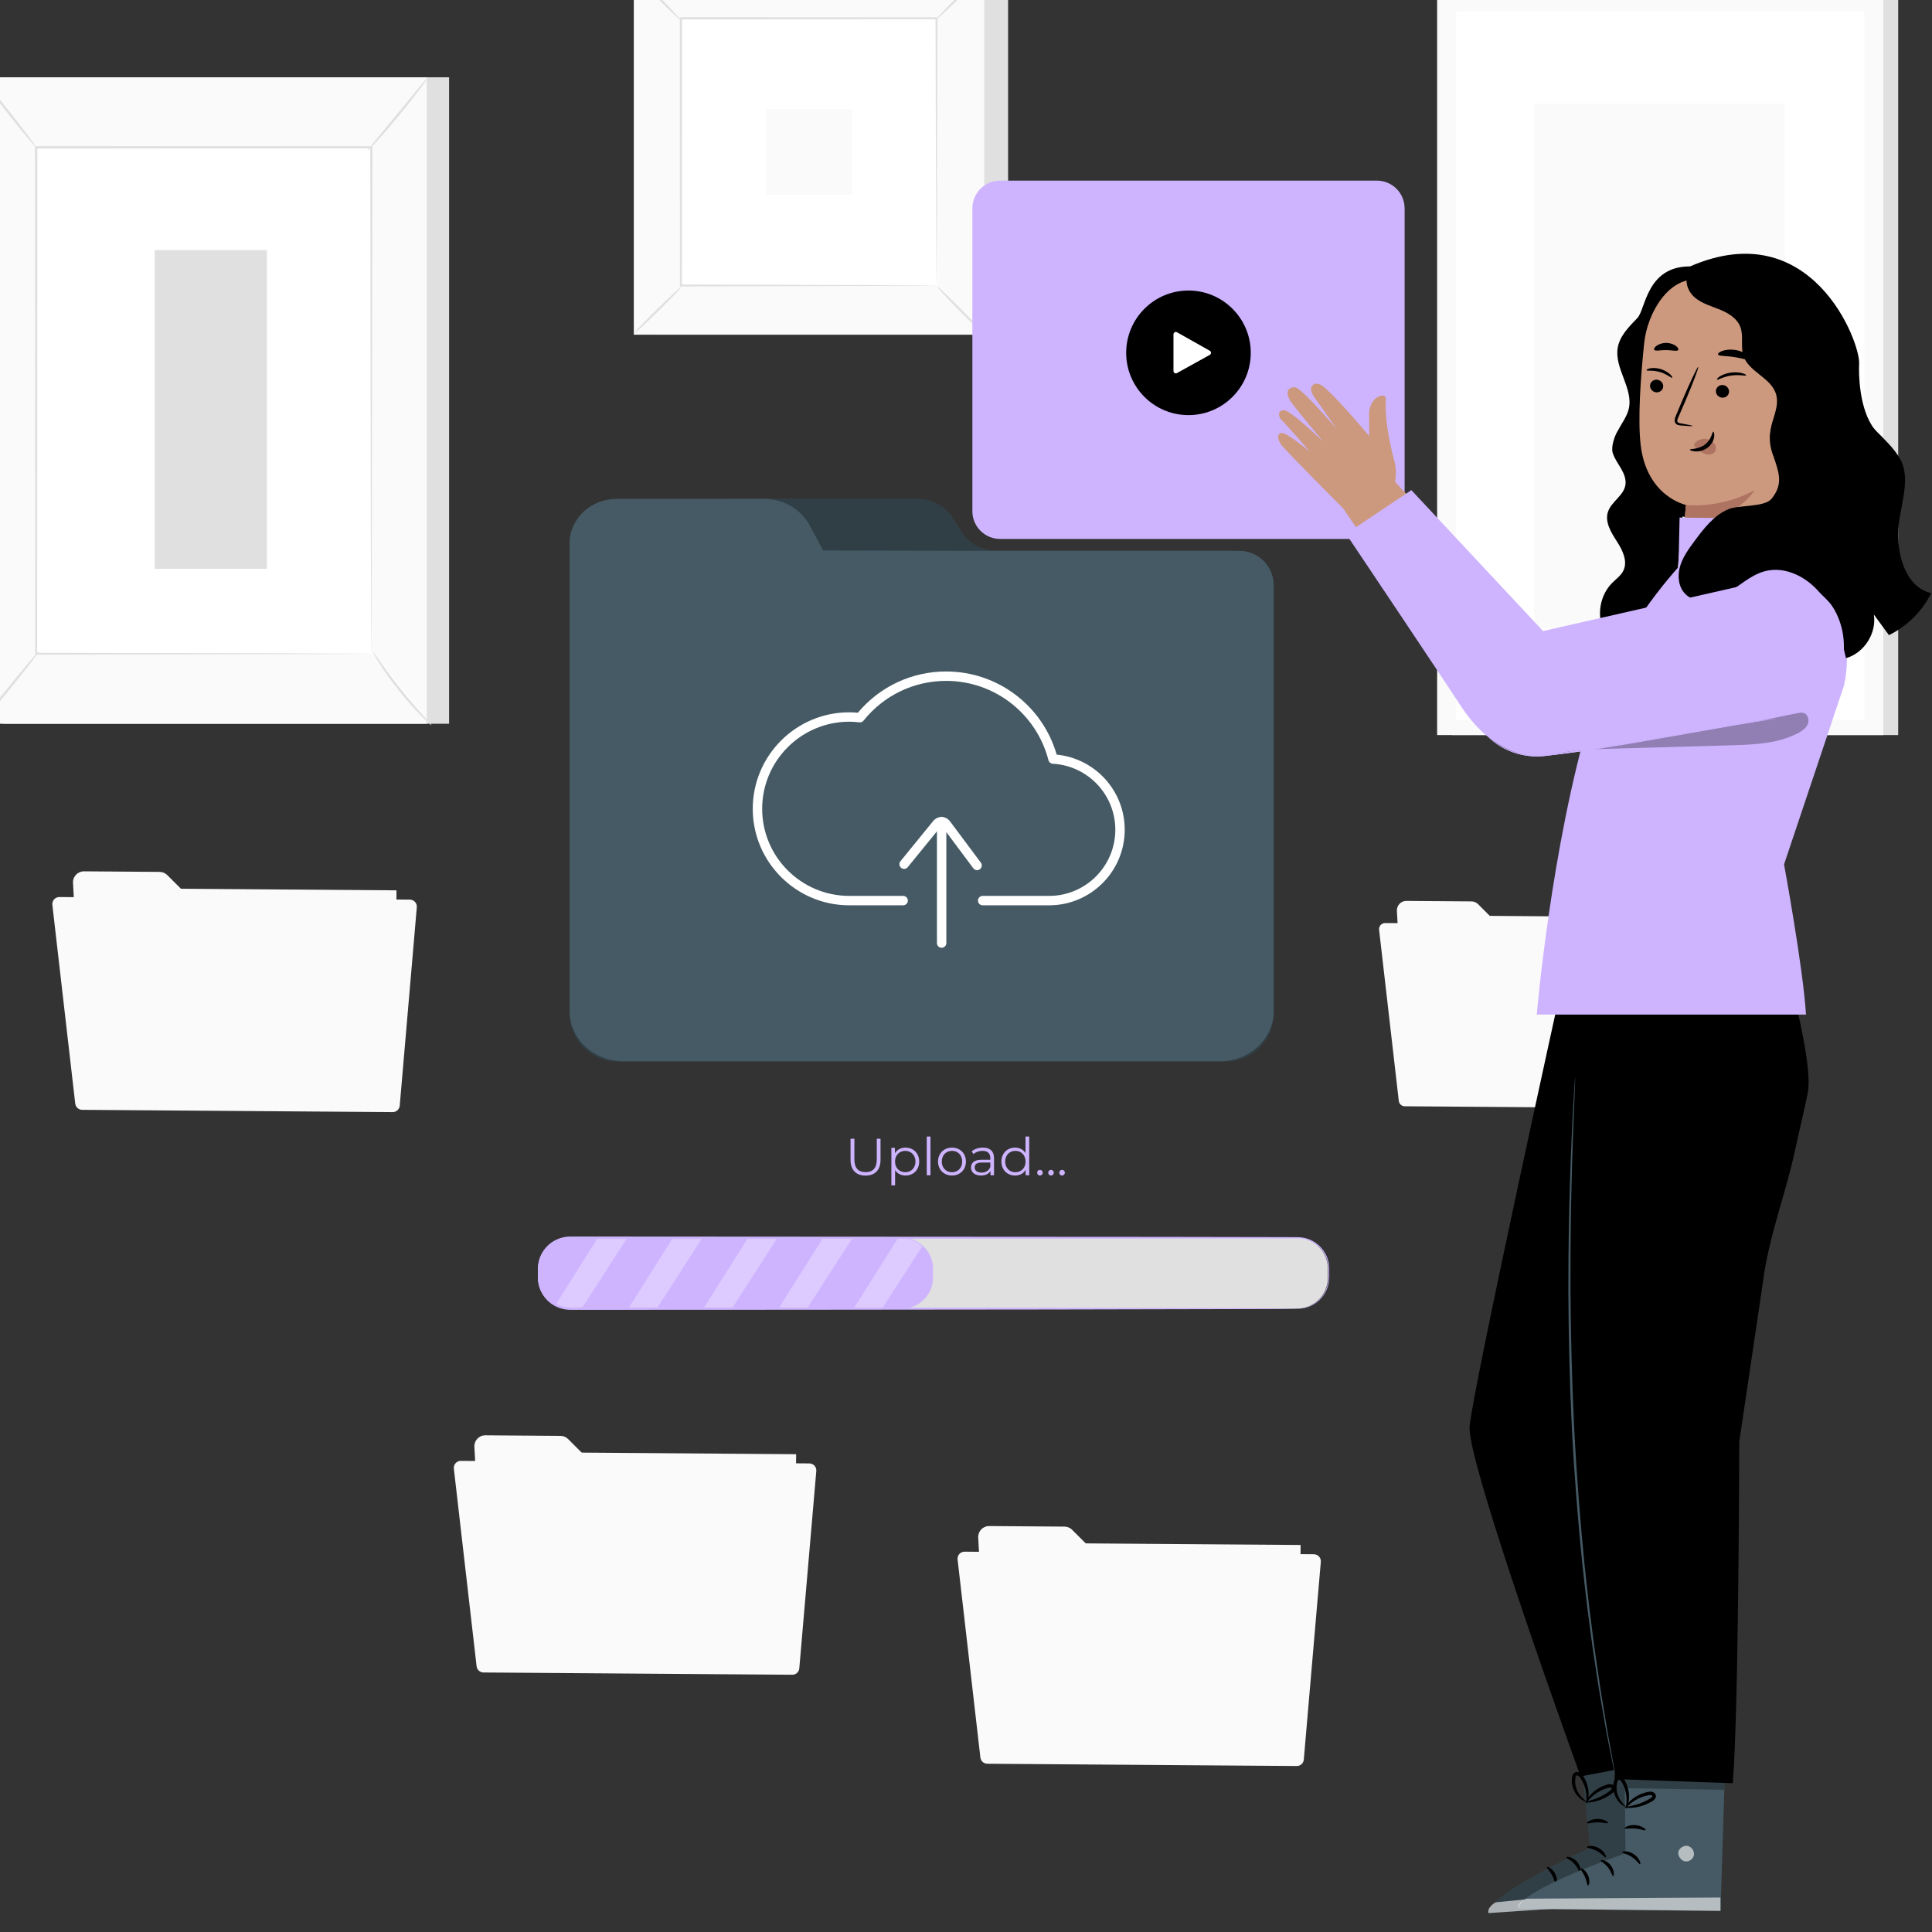 <svg width="500" height="500" viewBox="0 0 500 500" fill="none" xmlns="http://www.w3.org/2000/svg">
<rect x="0" y="0" width="500" height="500" fill="#333333" stroke="none"/>
<g clip-path="url(#clip0_203_1170)">
<path d="M18.895 228.486L21.175 270.423C21.256 271.917 22.486 273.09 23.982 273.1L99.446 273.654C101.01 273.666 102.287 272.407 102.298 270.843L102.537 238.199C102.548 236.627 101.28 235.348 99.708 235.347L53.296 235.306C52.546 235.305 51.828 235.008 51.297 234.478L43.29 226.474C42.764 225.948 42.053 225.65 41.309 225.645L21.743 225.5C20.111 225.489 18.807 226.855 18.895 228.486Z" fill="#FAFAFA"/>
<path d="M102.612 230.418L20.156 229.816L19.797 279.088L102.253 279.69L102.612 230.418Z" fill="#FAFAFA"/>
<path d="M13.551 234.183L19.471 285.61C19.576 286.524 20.346 287.215 21.265 287.223L101.621 287.811C102.572 287.818 103.368 287.093 103.449 286.146L107.87 234.796C107.961 233.738 107.131 232.827 106.07 232.819L15.373 232.154C14.28 232.146 13.426 233.096 13.551 234.183Z" fill="#FAFAFA"/>
<path d="M361.519 235.728L363.482 271.839C363.552 273.125 364.61 274.135 365.899 274.145L430.878 274.621C432.225 274.63 433.324 273.547 433.333 272.2L433.539 244.091C433.548 242.739 432.455 241.637 431.103 241.636L391.139 241.601C390.493 241.6 389.875 241.344 389.418 240.887L382.523 233.995C382.07 233.542 381.458 233.286 380.817 233.281L363.971 233.158C362.566 233.147 361.443 234.325 361.519 235.728Z" fill="#FAFAFA"/>
<path d="M433.617 237.384L362.617 236.865L362.307 279.291L433.308 279.81L433.617 237.384Z" fill="#FAFAFA"/>
<path d="M356.909 240.631L362.006 284.913C362.096 285.7 362.759 286.296 363.552 286.302L432.744 286.809C433.562 286.815 434.248 286.19 434.318 285.375L438.126 241.159C438.204 240.248 437.489 239.463 436.575 239.457L358.479 238.885C357.537 238.878 356.801 239.696 356.909 240.631Z" fill="#FAFAFA"/>
<path d="M491.248 -0.906H375.773V190.238H491.248V-0.906Z" fill="#E0E0E0"/>
<path d="M487.404 -0.906H371.93V190.238H487.404V-0.906Z" fill="#FAFAFA"/>
<path d="M482.492 2.971H376.852V186.362H482.492V2.971Z" fill="white"/>
<path d="M461.913 26.799H396.953V162.529H461.913V26.799Z" fill="#FAFAFA"/>
<path d="M116.221 20.006H0.797V187.308H116.221V20.006Z" fill="#E0E0E0"/>
<path d="M110.44 20.006H-4.984V187.308H110.44V20.006Z" fill="#FAFAFA"/>
<path d="M96.103 38.127H9.359V169.189H96.103V38.127Z" fill="white"/>
<path d="M96.103 169.188C96.103 169.188 96.093 168.966 96.087 168.547C96.083 168.115 96.077 167.496 96.07 166.688C96.061 165.041 96.05 162.63 96.035 159.499C96.016 153.218 95.99 144.064 95.957 132.502C95.922 109.39 95.874 76.664 95.816 38.126L96.103 38.413C69.602 38.422 40.236 38.43 9.371 38.439H9.36L9.674 38.125C9.65 87.567 9.628 133.153 9.61 169.187L9.36 168.937C35.777 168.993 57.43 169.037 72.497 169.069C80.034 169.097 85.921 169.118 89.94 169.133C91.938 169.145 93.469 169.155 94.519 169.161C95.556 169.17 96.103 169.188 96.103 169.188C96.103 169.188 95.593 169.206 94.573 169.215C93.534 169.221 92.019 169.231 90.041 169.243C86.034 169.257 80.167 169.279 72.654 169.307C57.55 169.338 35.843 169.383 9.361 169.438H9.111V169.187C9.093 133.153 9.071 87.567 9.047 38.125V37.81H9.361H9.372C40.237 37.82 69.603 37.829 96.105 37.836H96.393V38.123C96.335 76.74 96.286 109.532 96.252 132.689C96.219 144.224 96.193 153.355 96.175 159.621C96.16 162.727 96.148 165.118 96.14 166.752C96.132 167.547 96.126 168.153 96.123 168.578C96.114 168.989 96.103 169.188 96.103 169.188Z" fill="#E0E0E0"/>
<path d="M110.769 20.004C110.836 20.056 110.053 21.2 108.712 22.993C107.371 24.787 105.468 27.225 103.296 29.863C101.123 32.501 99.094 34.836 97.591 36.495C96.088 38.155 95.116 39.143 95.05 39.087C94.984 39.029 95.838 37.938 97.254 36.205C98.801 34.328 100.705 32.018 102.811 29.463C104.915 26.908 106.816 24.597 108.363 22.718C109.792 20.998 110.7 19.951 110.769 20.004Z" fill="#E0E0E0"/>
<path d="M96.547 168.768C100.855 175.618 105.941 181.98 111.677 187.689Z" fill="white"/>
<path d="M111.674 187.687C111.617 187.745 110.587 186.851 109.036 185.287C107.485 183.724 105.43 181.475 103.329 178.85C101.23 176.222 99.487 173.723 98.305 171.866C97.121 170.009 96.476 168.808 96.544 168.765C96.622 168.716 97.399 169.832 98.672 171.617C99.944 173.403 101.733 175.845 103.82 178.458C105.908 181.067 107.897 183.348 109.36 184.982C110.821 186.618 111.739 187.62 111.674 187.687Z" fill="#E0E0E0"/>
<path d="M-5 187.177C0.04 180.959 5.079 174.741 10.119 168.523Z" fill="white"/>
<path d="M10.123 168.524C10.257 168.632 6.982 172.897 2.808 178.047C-1.368 183.2 -4.862 187.286 -4.996 187.177C-5.13 187.068 -1.856 182.805 2.32 177.652C6.494 172.502 9.988 168.414 10.123 168.524Z" fill="#E0E0E0"/>
<path d="M-4.98 20.004C-4.844 19.897 -1.558 23.824 2.359 28.776C6.277 33.73 9.341 37.831 9.204 37.939C9.068 38.046 5.783 34.12 1.866 29.165C-2.051 24.215 -5.116 20.112 -4.98 20.004Z" fill="#E0E0E0"/>
<path d="M69.076 64.736H40.031V147.203H69.076V64.736Z" fill="#E0E0E0"/>
<path d="M260.894 -7.973H170.172V86.598H260.894V-7.973Z" fill="#E0E0E0"/>
<path d="M254.753 -7.973H164.031V86.598H254.753V-7.973Z" fill="#FAFAFA"/>
<path d="M254.779 86.627H164V-8H254.779V86.627ZM164.057 86.57H254.722V-7.944H164.057V86.57Z" fill="#E0E0E0"/>
<path d="M242.557 4.74H176.227V73.884H242.557V4.74Z" fill="white"/>
<path d="M176.224 74.344C176.276 74.406 175.647 75.129 174.587 76.248C173.528 77.365 172.04 78.878 170.371 80.522C168.702 82.166 167.168 83.631 166.038 84.669C164.907 85.708 164.178 86.324 164.121 86.266C164.064 86.208 164.69 85.488 165.749 84.371C166.808 83.254 168.301 81.737 169.975 80.088C171.649 78.44 173.185 76.972 174.316 75.934C175.446 74.894 176.172 74.282 176.224 74.344Z" fill="#E0E0E0"/>
<path d="M242.559 74.175C242.621 74.123 243.344 74.752 244.462 75.811C245.58 76.871 247.093 78.36 248.737 80.028C250.381 81.697 251.846 83.231 252.884 84.361C253.924 85.493 254.539 86.221 254.481 86.278C254.423 86.335 253.703 85.709 252.586 84.65C251.469 83.591 249.952 82.098 248.303 80.424C246.656 78.751 245.187 77.214 244.148 76.083C243.108 74.951 242.497 74.227 242.559 74.175Z" fill="#E0E0E0"/>
<path d="M242.378 4.925C242.326 4.864 242.955 4.14 244.015 3.022C245.074 1.903 246.562 0.391 248.231 -1.253C249.9 -2.898 251.434 -4.362 252.565 -5.401C253.696 -6.441 254.425 -7.056 254.481 -6.998C254.538 -6.94 253.912 -6.222 252.853 -5.103C251.794 -3.986 250.301 -2.469 248.627 -0.82C246.954 0.828 245.417 2.296 244.285 3.334C243.156 4.376 242.43 4.987 242.378 4.925Z" fill="#E0E0E0"/>
<path d="M176.043 5.095C175.981 5.147 175.258 4.518 174.14 3.459C173.021 2.399 171.509 0.91 169.865 -0.758C168.221 -2.427 166.756 -3.961 165.718 -5.091C164.678 -6.223 164.063 -6.951 164.121 -7.008C164.179 -7.066 164.898 -6.439 166.016 -5.38C167.134 -4.321 168.65 -2.828 170.299 -1.154C171.947 0.52 173.415 2.056 174.454 3.188C175.494 4.319 176.105 5.043 176.043 5.095Z" fill="#E0E0E0"/>
<path d="M242.373 73.883C242.368 73.879 242.363 73.765 242.358 73.548C242.355 73.312 242.35 72.994 242.344 72.582C242.337 71.715 242.327 70.469 242.314 68.85C242.298 65.575 242.275 60.809 242.247 54.758C242.216 42.647 242.171 25.395 242.117 4.74L242.373 4.996C223.063 5.006 200.386 5.02 176.23 5.033H176.224L176.518 4.74C176.502 30.118 176.489 53.861 176.477 73.883L176.224 73.632C196.047 73.685 212.55 73.73 224.121 73.76C229.901 73.788 234.45 73.811 237.574 73.825C239.118 73.839 240.306 73.848 241.134 73.854C241.525 73.86 241.828 73.865 242.053 73.869C242.261 73.875 242.368 73.879 242.373 73.883C242.378 73.888 242.279 73.893 242.081 73.898C241.862 73.901 241.567 73.906 241.188 73.912C240.372 73.92 239.2 73.929 237.677 73.941C234.566 73.957 230.038 73.979 224.28 74.008C212.671 74.039 196.112 74.084 176.223 74.137L175.972 74.138V73.885C175.96 53.862 175.945 30.119 175.93 4.741V4.447H176.223H176.229C200.385 4.461 223.063 4.474 242.372 4.485H242.628V4.741C242.573 25.465 242.529 42.774 242.497 54.923C242.468 60.95 242.445 65.696 242.43 68.958C242.416 70.556 242.407 71.785 242.399 72.642C242.393 73.041 242.389 73.35 242.385 73.579C242.383 73.785 242.378 73.889 242.373 73.883Z" fill="#E0E0E0"/>
<path d="M220.462 28.246H198.328V50.38H220.462V28.246Z" fill="#FAFAFA"/>
<path d="M122.77 374.426L125.037 416.131C125.118 417.617 126.34 418.783 127.828 418.794L202.874 419.344C204.43 419.356 205.699 418.103 205.71 416.549L205.948 384.086C205.959 382.524 204.697 381.251 203.135 381.249L156.979 381.208C156.234 381.206 155.519 380.911 154.991 380.384L147.027 372.423C146.504 371.9 145.796 371.604 145.057 371.6L125.6 371.457C123.979 371.445 122.682 372.805 122.77 374.426Z" fill="#FAFAFA"/>
<path d="M206.039 376.347L124.039 375.748L123.681 424.747L205.681 425.346L206.039 376.347Z" fill="#FAFAFA"/>
<path d="M117.457 380.091L123.344 431.232C123.449 432.142 124.215 432.829 125.129 432.836L205.041 433.422C205.985 433.429 206.776 432.708 206.858 431.766L211.256 380.699C211.347 379.647 210.522 378.741 209.465 378.733L119.269 378.072C118.182 378.065 117.333 379.011 117.457 380.091Z" fill="#FAFAFA"/>
<path d="M253.161 397.918L255.432 439.715C255.513 441.204 256.738 442.372 258.23 442.384L333.44 442.935C334.998 442.946 336.271 441.692 336.282 440.134L336.52 407.6C336.532 406.035 335.266 404.758 333.701 404.757L287.445 404.716C286.697 404.714 285.981 404.417 285.452 403.89L277.471 395.912C276.947 395.388 276.238 395.092 275.496 395.086L255.997 394.943C254.372 394.931 253.071 396.294 253.161 397.918Z" fill="#FAFAFA"/>
<path d="M336.592 399.84L254.414 399.24L254.056 448.347L336.234 448.947L336.592 399.84Z" fill="#FAFAFA"/>
<path d="M247.825 403.595L253.723 454.849C253.829 455.76 254.595 456.449 255.513 456.456L335.6 457.043C336.547 457.051 337.339 456.328 337.421 455.384L341.828 404.206C341.919 403.152 341.092 402.243 340.034 402.236L249.641 401.574C248.55 401.565 247.7 402.512 247.825 403.595Z" fill="#FAFAFA"/>
<path d="M485.159 111.14C481.098 105.998 481.007 96.616 481.143 94.15C481.457 88.456 468.78 55.249 437.351 68.965L437.347 68.943C426.085 68.943 425.9 80.059 423.758 82.295C421.617 84.531 419.241 86.857 418.681 89.902C417.688 95.298 422.808 100.539 421.508 105.869C421.02 107.869 419.683 109.562 418.739 111.388L418.734 111.385C417.728 113.025 416.928 115.681 417.359 117.157C417.792 118.633 418.732 119.895 419.506 121.223C420.28 122.552 420.915 124.08 420.642 125.592C420.148 128.33 416.977 129.845 416.129 132.495C415.297 135.091 416.931 137.765 418.41 140.057C419.89 142.348 421.323 145.221 420.129 147.673C419.494 148.977 418.238 149.842 417.215 150.871C414.115 153.992 413.19 159.072 414.992 163.084C421.02 161.897 427.048 160.711 433.078 159.524C433.868 150.907 434.657 142.29 435.447 133.673C440.733 134.986 446.522 131.606 449.025 130.97L452.106 129.305C458.844 130.49 466.116 130.067 472.027 126.623C477.938 123.181 486.693 127.581 485.547 120.837C484.991 117.565 487.217 113.745 485.159 111.14Z" fill="black"/>
<path d="M464.536 79.718L439.943 72.436C432.02 71.274 426.333 80.858 425.508 88.823C424.592 97.674 423.821 108.514 424.606 115.178C426.184 128.574 436.318 130.68 436.318 130.68C436.319 130.663 434.544 149.655 434.377 154.404L464.707 138.88L468.535 84.636C468.68 82.207 466.943 80.072 464.536 79.718Z" fill="#CC997E"/>
<path d="M427.036 99.74C426.968 100.639 427.673 101.44 428.613 101.528C429.55 101.616 430.367 100.961 430.436 100.06C430.503 99.16 429.798 98.358 428.861 98.27C427.921 98.181 427.103 98.838 427.036 99.74Z" fill="black"/>
<path d="M426.125 95.83C426.29 96.053 427.749 95.737 429.558 96.274C431.371 96.794 432.52 97.871 432.759 97.766C432.875 97.722 432.738 97.368 432.242 96.888C431.754 96.412 430.862 95.825 429.732 95.494C428.603 95.165 427.574 95.19 426.946 95.342C426.306 95.492 426.04 95.728 426.125 95.83Z" fill="black"/>
<path d="M444.075 101.124C444.006 102.025 444.713 102.825 445.651 102.913C446.588 103.001 447.405 102.345 447.472 101.444C447.541 100.545 446.835 99.743 445.897 99.654C444.96 99.566 444.144 100.224 444.075 101.124Z" fill="black"/>
<path d="M444.378 98.252C444.645 98.377 445.967 97.486 448.022 97.198C450.071 96.891 451.705 97.352 451.899 97.16C451.994 97.073 451.703 96.82 450.987 96.607C450.284 96.394 449.127 96.254 447.848 96.44C446.569 96.626 445.547 97.082 444.984 97.478C444.41 97.877 444.249 98.196 444.378 98.252Z" fill="black"/>
<path d="M438.036 110.241C438.049 110.138 436.915 109.894 435.073 109.583C434.606 109.515 434.166 109.404 434.1 109.082C434.003 108.738 434.22 108.24 434.47 107.704C434.956 106.587 435.466 105.415 436.001 104.188C438.133 99.18 439.696 95.055 439.493 94.97C439.291 94.887 437.398 98.877 435.267 103.885C434.752 105.12 434.261 106.298 433.792 107.425C433.593 107.951 433.263 108.543 433.474 109.256C433.587 109.611 433.92 109.879 434.218 109.973C434.516 110.077 434.779 110.093 435.011 110.116C436.869 110.29 438.025 110.345 438.036 110.241Z" fill="black"/>
<path d="M436.317 130.678C436.317 130.678 445.066 131.8 454.154 126.824C454.003 126.851 448.697 136.09 435.992 134.21L436.317 130.678Z" fill="#AE7461"/>
<path d="M438.636 114.699C439.331 113.853 440.509 113.419 441.653 113.589C442.446 113.708 443.237 114.124 443.695 114.792C444.153 115.46 444.218 116.387 443.752 116.988C443.228 117.666 442.185 117.785 441.319 117.5C440.452 117.215 439.721 116.608 439.028 116.004C438.836 115.837 438.64 115.663 438.526 115.44C438.411 115.216 438.395 114.93 438.556 114.756" fill="#AE7461"/>
<path d="M443.396 111.729C443.098 111.7 443.013 113.694 441.25 115.039C439.489 116.391 437.373 116.081 437.345 116.36C437.313 116.484 437.803 116.765 438.699 116.826C439.578 116.892 440.874 116.66 441.954 115.837C443.03 115.01 443.524 113.87 443.626 113.055C443.736 112.226 443.533 111.723 443.396 111.729Z" fill="black"/>
<path d="M444.617 91.712C444.779 92.218 446.622 92.056 448.766 92.403C450.918 92.706 452.631 93.408 452.935 92.97C453.071 92.761 452.787 92.279 452.104 91.767C451.428 91.257 450.334 90.753 449.046 90.556C447.757 90.363 446.565 90.52 445.767 90.808C444.962 91.096 444.548 91.472 444.617 91.712Z" fill="black"/>
<path d="M428.103 90.525C428.41 90.955 429.693 90.573 431.216 90.614C432.74 90.602 434.016 91.008 434.33 90.584C434.468 90.377 434.282 89.951 433.735 89.533C433.197 89.118 432.281 88.758 431.234 88.748C430.187 88.74 429.265 89.08 428.719 89.487C428.163 89.893 427.969 90.316 428.103 90.525Z" fill="black"/>
<path d="M437.052 70.695C446.938 72.264 456.636 75.014 465.874 78.872C468.015 79.766 470.26 80.829 471.472 82.808C472.753 84.904 472.588 87.542 472.38 89.989C471.367 101.92 470.353 113.853 469.34 125.785L468.057 125.719C464.368 126.318 464.113 124.442 461.474 121.795C458.835 119.147 457.571 115.199 458.181 111.511C458.72 108.258 460.609 104.998 459.593 101.86C458.25 97.711 452.564 96.234 451.197 92.093C450.402 89.687 451.302 86.94 450.389 84.576C449.53 82.354 447.276 81.006 445.068 80.111C442.859 79.216 440.48 78.565 438.656 77.033C436.83 75.501 435.762 72.698 437.052 70.695Z" fill="black"/>
<path d="M356.323 139.477H258.837C254.867 139.477 251.648 136.259 251.648 132.289V53.933C251.648 49.963 254.867 46.744 258.837 46.744H356.323C360.294 46.744 363.513 49.963 363.513 53.933V132.289C363.513 136.259 360.294 139.477 356.323 139.477Z" fill="#CEB4FF"/>
<path d="M307.575 107.433C316.478 107.433 323.696 100.215 323.696 91.311C323.696 82.407 316.478 75.189 307.575 75.189C298.671 75.189 291.453 82.407 291.453 91.311C291.453 100.215 298.671 107.433 307.575 107.433Z" fill="black"/>
<path d="M303.695 96.026V86.515C303.695 86.051 304.194 85.76 304.599 85.987L313.1 90.779C313.512 91.011 313.511 91.607 313.097 91.836L304.595 96.556C304.192 96.78 303.695 96.489 303.695 96.026Z" fill="white"/>
<path d="M408.753 451.362L411.542 478.236C411.542 478.236 385.164 490.096 385.195 495.112L437.495 491.576L434.868 449.525L408.753 451.362Z" fill="#455A64"/>
<g opacity="0.3">
<path d="M408.753 451.362L411.542 478.236C411.542 478.236 385.164 490.096 385.195 495.112L437.495 491.576L434.868 449.525L408.753 451.362Z" fill="black"/>
</g>
<g opacity="0.6">
<path d="M427.56 474.875C428.592 475.084 429.367 476.175 429.202 477.213C429.036 478.252 427.934 479.051 426.9 478.861C425.866 478.671 424.894 477.39 425.174 476.377C425.455 475.363 426.801 474.496 427.76 474.928" fill="white"/>
</g>
<g opacity="0.6">
<path d="M437.497 491.574L437.067 487.346L387.083 492.317C387.083 492.317 384.824 493.487 385.198 495.109L437.497 491.574Z" fill="white"/>
</g>
<path d="M410.674 478.026C410.7 478.281 411.985 478.31 413.296 479.046C414.627 479.748 415.35 480.811 415.578 480.694C415.81 480.629 415.326 479.127 413.722 478.264C412.127 477.386 410.603 477.795 410.674 478.026Z" fill="black"/>
<path d="M405.337 480.666C405.296 480.917 406.431 481.277 407.371 482.299C408.341 483.293 408.639 484.445 408.893 484.418C409.136 484.442 409.21 482.935 408.017 481.687C406.836 480.427 405.327 480.422 405.337 480.666Z" fill="black"/>
<path d="M402.671 487.443C402.907 487.481 403.176 486.182 402.426 484.828C401.685 483.468 400.444 482.998 400.35 483.218C400.219 483.438 401.045 484.136 401.644 485.257C402.27 486.363 402.416 487.434 402.671 487.443Z" fill="black"/>
<path d="M410.715 471.832C410.838 472.057 411.985 471.625 413.436 471.626C414.886 471.597 416.041 472.005 416.16 471.777C416.296 471.583 415.135 470.711 413.427 470.735C411.719 470.746 410.576 471.64 410.715 471.832Z" fill="black"/>
<path d="M410.25 466.4C410.255 466.505 411.274 466.595 412.869 466.209C413.662 466.016 414.59 465.69 415.552 465.181C416.033 464.927 416.521 464.628 417.003 464.281C417.234 464.11 417.509 463.935 417.752 463.612C418.016 463.327 418.132 462.639 417.777 462.246C417.482 461.862 416.997 461.721 416.619 461.738C416.232 461.751 415.926 461.85 415.645 461.941C415.073 462.121 414.539 462.351 414.055 462.61C413.086 463.131 412.313 463.762 411.747 464.359C410.609 465.564 410.26 466.546 410.35 466.589C410.472 466.665 411.007 465.826 412.18 464.815C412.765 464.313 413.52 463.781 414.428 463.342C414.883 463.124 415.376 462.93 415.9 462.776C416.445 462.594 416.915 462.558 417.074 462.794C417.132 462.885 417.142 462.921 417.037 463.092C416.927 463.249 416.713 463.41 416.486 463.581C416.044 463.914 415.596 464.208 415.155 464.465C414.273 464.979 413.422 465.348 412.689 465.606C411.218 466.124 410.237 466.261 410.25 466.4Z" fill="black"/>
<path d="M410.618 466.741C410.711 466.775 411.155 465.826 411.137 464.165C411.125 463.342 410.973 462.354 410.586 461.322C410.391 460.808 410.136 460.285 409.812 459.777C409.47 459.282 409.05 458.615 408.052 458.568C407.534 458.584 407.131 459.018 407.008 459.373C406.859 459.738 406.845 460.044 406.804 460.351C406.748 460.968 406.8 461.566 406.921 462.116C407.161 463.217 407.679 464.113 408.223 464.745C409.336 466.031 410.423 466.264 410.438 466.176C410.515 466.042 409.591 465.61 408.72 464.36C408.292 463.744 407.892 462.92 407.725 461.955C407.641 461.474 407.614 460.96 407.671 460.438C407.715 459.876 407.893 459.414 408.106 459.456C408.365 459.434 408.836 459.823 409.08 460.252C409.381 460.703 409.626 461.168 409.825 461.628C410.217 462.55 410.421 463.445 410.509 464.206C410.685 465.738 410.476 466.711 410.618 466.741Z" fill="black"/>
<path d="M404.213 254.688C404.213 254.688 381.043 359.861 380.333 369.252C379.623 378.642 409.046 459.721 409.046 459.721L434.366 454.941C434.366 454.941 432.757 335.21 431.936 332.862C431.115 330.514 438.406 271.672 438.406 271.672L404.213 254.688Z" fill="black"/>
<path d="M420.396 452.615L420.676 479.631C420.676 479.631 393.309 488.989 392.875 493.986L445.27 494.532L446.569 453.212L420.396 452.615Z" fill="#455A64"/>
<g opacity="0.6">
<path d="M436.934 477.773C437.941 478.077 438.613 479.235 438.351 480.253C438.09 481.271 436.917 481.965 435.905 481.679C434.893 481.394 434.044 480.028 434.418 479.045C434.793 478.062 436.213 477.323 437.127 477.844" fill="white"/>
</g>
<g opacity="0.6">
<path d="M445.262 494.533L445.233 491.076L395.003 491.382C395.003 491.382 392.644 492.337 392.866 493.987L445.262 494.533Z" fill="white"/>
</g>
<path d="M419.821 479.341C419.824 479.597 421.099 479.746 422.339 480.601C423.598 481.423 424.219 482.548 424.457 482.454C424.694 482.41 424.352 480.87 422.834 479.862C421.328 478.84 419.772 479.106 419.821 479.341Z" fill="black"/>
<path d="M414.276 481.473C414.212 481.72 415.309 482.184 416.149 483.287C417.023 484.367 417.212 485.542 417.467 485.539C417.706 485.585 417.922 484.091 416.85 482.738C415.791 481.376 414.288 481.231 414.276 481.473Z" fill="black"/>
<path d="M410.985 487.974C411.216 488.035 411.605 486.765 410.984 485.347C410.373 483.925 409.181 483.341 409.066 483.551C408.916 483.758 409.674 484.53 410.166 485.702C410.686 486.862 410.732 487.943 410.985 487.974Z" fill="black"/>
<path d="M420.446 473.179C420.547 473.415 421.73 473.092 423.174 473.228C424.621 473.333 425.733 473.847 425.872 473.631C426.025 473.45 424.951 472.475 423.248 472.339C421.547 472.191 420.325 472.975 420.446 473.179Z" fill="black"/>
<g opacity="0.3">
<path d="M420.453 457.965L420.497 462.779L446.258 463.203L446.401 458.869L420.453 457.965Z" fill="black"/>
</g>
<path d="M420.492 467.726C420.487 467.833 421.493 468.016 423.117 467.78C423.925 467.661 424.879 467.422 425.884 467.007C426.385 466.798 426.9 466.546 427.412 466.246C427.657 466.097 427.948 465.947 428.22 465.649C428.511 465.389 428.688 464.715 428.372 464.291C428.113 463.882 427.644 463.696 427.266 463.678C426.879 463.656 426.565 463.725 426.278 463.789C425.691 463.916 425.139 464.095 424.631 464.307C423.618 464.737 422.791 465.292 422.171 465.834C420.927 466.928 420.487 467.874 420.573 467.926C420.687 468.013 421.299 467.226 422.56 466.329C423.188 465.882 423.989 465.424 424.934 465.069C425.408 464.894 425.916 464.747 426.453 464.643C427.012 464.511 427.484 464.52 427.621 464.77C427.67 464.865 427.675 464.903 427.555 465.062C427.431 465.208 427.203 465.35 426.961 465.498C426.49 465.788 426.017 466.039 425.554 466.255C424.629 466.685 423.746 466.973 422.992 467.162C421.481 467.543 420.492 467.589 420.492 467.726Z" fill="black"/>
<path d="M420.813 468.102C420.902 468.143 421.434 467.239 421.57 465.585C421.635 464.763 421.575 463.766 421.285 462.702C421.138 462.172 420.932 461.627 420.657 461.092C420.363 460.566 420.006 459.863 419.017 459.725C418.499 459.692 418.058 460.086 417.902 460.429C417.72 460.779 417.677 461.082 417.608 461.384C417.496 461.994 417.493 462.594 417.561 463.151C417.698 464.271 418.13 465.21 418.613 465.892C419.603 467.276 420.662 467.609 420.686 467.522C420.775 467.395 419.895 466.88 419.145 465.555C418.775 464.901 418.453 464.045 418.378 463.068C418.338 462.581 418.36 462.066 418.465 461.552C418.561 460.996 418.781 460.553 418.989 460.616C419.25 460.618 419.682 461.049 419.885 461.499C420.142 461.976 420.344 462.461 420.499 462.938C420.803 463.894 420.923 464.805 420.94 465.57C420.972 467.108 420.674 468.06 420.813 468.102Z" fill="black"/>
<path d="M463.09 253.066L404.211 254.687L412.662 359.446L417.902 460.428L448.445 461.494C450.004 442.003 450.118 373.124 450.118 373.124L456.284 331.521C457.715 320.303 462.216 308.519 464.384 298.45C465.659 292.536 467.52 284.865 467.915 282.361C469.083 274.953 463.09 253.066 463.09 253.066Z" fill="black"/>
<path d="M407.637 278.795C407.648 278.795 407.651 278.954 407.645 279.265C407.635 279.603 407.623 280.059 407.606 280.642C407.558 281.883 407.489 283.66 407.402 285.932C407.3 288.228 407.183 291.038 407.085 294.302C406.983 297.565 406.827 301.279 406.751 305.388C406.527 313.604 406.405 323.39 406.445 334.254C406.527 345.119 406.788 357.062 407.398 369.586C408.043 382.112 408.991 394.023 410.067 404.835C410.661 410.236 411.185 415.372 411.835 420.16C412.149 422.555 412.414 424.874 412.734 427.094C413.059 429.313 413.37 431.442 413.668 433.476C414.227 437.547 414.884 441.206 415.405 444.428C415.914 447.653 416.418 450.419 416.844 452.677C417.248 454.914 417.563 456.663 417.784 457.887C417.881 458.46 417.957 458.911 418.014 459.244C418.062 459.551 418.081 459.709 418.072 459.71C418.062 459.713 418.022 459.558 417.953 459.256C417.882 458.925 417.787 458.48 417.665 457.91C417.418 456.691 417.065 454.949 416.614 452.721C416.152 450.468 415.615 447.707 415.074 444.486C414.522 441.267 413.835 437.61 413.248 433.54C412.937 431.507 412.614 429.377 412.275 427.159C411.942 424.939 411.664 422.621 411.341 420.225C410.668 415.436 410.125 410.297 409.517 404.893C408.409 394.075 407.444 382.154 406.798 369.617C406.188 357.084 405.943 345.131 405.891 334.258C405.882 323.385 406.047 313.595 406.326 305.377C406.428 301.267 406.616 297.552 406.75 294.289C406.879 291.025 407.031 288.216 407.168 285.921C407.304 283.651 407.41 281.876 407.485 280.636C407.526 280.055 407.559 279.599 407.583 279.262C407.61 278.952 407.628 278.794 407.637 278.795Z" fill="#455A64"/>
<path d="M374.129 138.685L359.05 122.586L347.164 130.911L359.05 148.491L374.129 138.685Z" fill="#CC997E"/>
<path d="M469.461 144.635L468.724 134.43L434.679 133.938L434.388 146.751C434.388 146.751 417.675 164.827 411.605 185.107C401.406 219.191 397.711 262.576 397.711 262.576H467.391C466.666 250.573 461.71 223.704 461.71 223.704L477.199 177.507C481.051 160.904 469.461 144.635 469.461 144.635Z" fill="#CEB4FF"/>
<path d="M385.156 190.758C385.156 190.758 385.349 190.944 385.735 191.28C386.107 191.633 386.702 192.096 387.502 192.651C389.098 193.734 391.674 195.074 395.136 195.581C396.854 195.85 398.799 195.843 400.813 195.523C402.837 195.291 404.999 195.014 407.272 194.713C411.817 194.098 416.802 193.332 422.021 192.452C432.41 190.629 441.811 188.979 448.718 187.766C452.078 187.218 454.825 186.769 456.823 186.443C457.724 186.299 458.455 186.182 459.029 186.091C459.532 186.008 459.795 185.951 459.795 185.951C459.795 185.951 459.527 185.973 459.021 186.039C458.446 186.118 457.713 186.218 456.809 186.342C454.888 186.613 452.113 187.031 448.689 187.584C441.837 188.674 432.412 190.418 421.978 192.193C416.762 193.072 411.781 193.845 407.241 194.473C404.97 194.781 402.811 195.066 400.784 195.308C398.767 195.638 396.877 195.652 395.163 195.399C391.731 194.92 389.164 193.618 387.559 192.567C386.755 192.028 386.153 191.579 385.77 191.241C385.374 190.919 385.156 190.758 385.156 190.758Z" fill="#CEB4FF"/>
<path d="M471.612 174.288C471.62 174.289 471.646 174.196 471.686 174.016C471.736 173.769 471.79 173.509 471.848 173.229C471.98 172.544 472.159 171.549 472.331 170.312C472.656 167.855 473.008 164.331 472.079 160.586C471.13 156.837 468.783 153.978 466.665 152.638C465.608 151.955 464.648 151.58 463.967 151.414C463.287 151.241 462.899 151.217 462.899 151.217C462.864 151.3 464.493 151.393 466.562 152.792C468.617 154.146 470.893 156.968 471.826 160.65C472.741 164.336 472.425 167.832 472.147 170.288C472 171.523 471.849 172.521 471.747 173.211C471.706 173.493 471.67 173.755 471.634 174.005C471.611 174.19 471.604 174.287 471.612 174.288Z" fill="#CEB4FF"/>
<path d="M399.122 182.602C399.14 182.6 399.12 182.328 399.07 181.839C399.009 181.193 398.946 180.508 398.878 179.768C398.732 178.019 398.611 175.595 398.676 172.917C398.745 170.239 398.988 167.824 399.221 166.085C399.327 165.348 399.425 164.668 399.517 164.025C399.591 163.54 399.624 163.269 399.606 163.266C399.588 163.262 399.521 163.527 399.416 164.007C399.309 164.488 399.177 165.188 399.037 166.058C398.756 167.796 398.483 170.221 398.414 172.911C398.349 175.601 398.5 178.035 398.693 179.786C398.788 180.662 398.885 181.367 398.969 181.854C399.05 182.339 399.104 182.606 399.122 182.602Z" fill="#CEB4FF"/>
<path d="M434.799 146.562C435.508 144.151 437.027 142.073 438.521 140.053C440.961 136.752 443.595 133.305 447.392 131.748C449.979 130.686 456.661 131.275 458.441 129.117C463.996 122.385 455.858 118.205 458.814 108.946C462.052 98.807 460.378 100.36 460.627 92.385L472.966 87.049C474.908 88.499 480.301 93.735 479.704 96.085C479.108 98.435 479.284 101.053 480.177 103.849C482.074 109.795 488.62 113.301 491.717 118.721C494.889 124.273 491.315 131.632 491.229 138.026C491.145 144.42 493.558 152.107 499.798 153.499C497.471 158.187 493.561 162.072 488.859 164.372C487.554 162.595 486.249 160.817 484.944 159.041C485.72 163.863 482.438 169.006 477.736 170.332C476.423 164.721 475.035 158.942 471.639 154.287C468.241 149.632 462.28 146.348 456.714 147.838C452.989 148.836 450.109 151.708 446.782 153.657C443.456 155.607 438.741 156.434 436.079 153.645C434.343 151.825 434.09 148.972 434.799 146.562Z" fill="black"/>
<g opacity="0.3">
<path d="M411.602 193.912C427.658 190.982 449.053 187.479 465.109 184.549C465.708 184.439 466.346 184.333 466.913 184.559C467.977 184.983 468.287 186.455 467.807 187.496C467.328 188.537 466.307 189.214 465.292 189.745C460.023 192.499 453.844 192.72 447.902 192.883C437.754 193.16 421.751 193.636 411.602 193.912Z" fill="black"/>
</g>
<path d="M399.883 195.511C404.876 195.613 462.367 185.105 462.367 185.105Z" fill="#CEB4FF"/>
<path d="M461.388 149.206C465.601 149.727 468.35 150.459 473.268 155.724C473.794 156.288 474.285 156.988 474.739 157.789C480.219 167.454 476.25 180.795 465.749 184.423L455.58 186.516L399.881 195.507C399.881 195.507 388.014 198.174 377.825 182.357C374.087 176.553 348.352 138.166 348.352 138.166L365.261 126.848L399.347 163.316L461.388 149.206Z" fill="#CEB4FF"/>
<path d="M385.164 190.758C385.164 190.758 385.357 190.944 385.743 191.28C386.115 191.633 386.71 192.096 387.51 192.651C389.106 193.734 391.681 195.074 395.144 195.581C396.862 195.85 398.807 195.843 400.821 195.523C402.845 195.291 405.007 195.014 407.28 194.713C411.825 194.098 416.809 193.332 422.028 192.452C432.418 190.629 441.819 188.979 448.725 187.766C452.085 187.218 454.833 186.769 456.831 186.443C457.732 186.299 458.463 186.182 459.036 186.091C459.54 186.008 459.803 185.951 459.803 185.951C459.803 185.951 459.535 185.973 459.029 186.039C458.454 186.118 457.721 186.218 456.816 186.342C454.896 186.613 452.121 187.031 448.696 187.584C441.845 188.674 432.42 190.418 421.986 192.193C416.77 193.072 411.789 193.845 407.249 194.473C404.978 194.781 402.818 195.066 400.792 195.308C398.775 195.638 396.884 195.652 395.171 195.399C391.739 194.92 389.172 193.618 387.566 192.567C386.763 192.028 386.16 191.579 385.778 191.241C385.381 190.919 385.164 190.758 385.164 190.758Z" fill="#CEB4FF"/>
<path d="M471.612 174.288C471.62 174.289 471.646 174.196 471.686 174.016C471.736 173.769 471.79 173.509 471.848 173.229C471.98 172.544 472.159 171.549 472.331 170.312C472.656 167.855 473.008 164.331 472.079 160.586C471.13 156.837 468.783 153.978 466.665 152.638C465.608 151.955 464.648 151.58 463.967 151.414C463.287 151.241 462.899 151.217 462.899 151.217C462.864 151.3 464.493 151.393 466.562 152.792C468.617 154.146 470.893 156.968 471.826 160.65C472.741 164.336 472.425 167.832 472.147 170.288C472 171.523 471.849 172.521 471.747 173.211C471.706 173.493 471.67 173.755 471.634 174.005C471.611 174.19 471.604 174.287 471.612 174.288Z" fill="#CEB4FF"/>
<path d="M399.137 182.602C399.155 182.6 399.136 182.328 399.085 181.839C399.025 181.193 398.962 180.508 398.893 179.768C398.747 178.019 398.626 175.595 398.692 172.917C398.76 170.239 399.003 167.824 399.236 166.085C399.343 165.348 399.44 164.668 399.532 164.025C399.607 163.54 399.64 163.269 399.622 163.266C399.603 163.262 399.537 163.527 399.432 164.007C399.324 164.488 399.193 165.188 399.053 166.058C398.771 167.796 398.498 170.221 398.429 172.911C398.364 175.601 398.515 178.035 398.708 179.786C398.804 180.662 398.901 181.367 398.985 181.854C399.066 182.339 399.119 182.606 399.137 182.602Z" fill="#CEB4FF"/>
<path d="M358.976 110.156C358.517 106.565 358.576 104.323 358.665 103.231C358.707 102.726 358.285 102.321 357.78 102.368C356.862 102.452 355.512 102.97 354.677 105.079C354.167 106.367 354.318 107.695 354.33 108.984C354.351 111.131 354.33 112.826 354.33 112.826C354.33 112.826 343.605 99.988 341.431 99.409C340.254 99.095 339.834 99.447 339.406 100.137C339.007 100.776 339.801 102.276 339.801 102.276L345.847 110.927C345.847 110.927 336.706 100.168 335.055 100.2C333.361 100.231 332.673 101.451 333.717 103.4C334.496 104.857 342.481 114.321 342.481 114.321C342.481 114.321 333.938 106.076 332.243 106.145C330.54 106.215 330.829 108.014 331.723 108.764C332.617 109.515 338.939 116.86 338.939 116.86C338.939 116.86 332.768 111.651 331.521 112.06C330.243 112.479 330.813 113.851 331.472 114.967C332.13 116.083 347.608 131.569 347.608 131.569L361.028 124.828C361.383 122.943 361.315 121.008 360.824 119.152C360.212 116.855 359.392 113.418 358.976 110.156Z" fill="#CC997E"/>
<path d="M159.771 274.667C152.947 274.667 147.414 269.135 147.414 262.311V154.894C147.414 149.429 152.145 144.998 157.981 144.998H168.082C172.204 144.998 175.949 142.753 177.677 139.248L179.847 134.845C181.574 131.34 185.319 129.096 189.442 129.096H237.387C241.124 129.096 244.583 130.945 246.486 133.958L248.841 137.69C250.742 140.704 254.201 142.553 257.939 142.553H319.06C324.896 142.553 329.627 146.984 329.627 152.45V262.313C329.627 269.137 324.094 274.67 317.27 274.67H159.771V274.667Z" fill="#455A64"/>
<g opacity="0.3">
<path d="M159.771 274.667C152.947 274.667 147.414 269.135 147.414 262.311V154.894C147.414 149.429 152.145 144.998 157.981 144.998H168.082C172.204 144.998 175.949 142.753 177.677 139.248L179.847 134.845C181.574 131.34 185.319 129.096 189.442 129.096H237.387C241.124 129.096 244.583 130.945 246.486 133.958L248.841 137.69C250.742 140.704 254.201 142.553 257.939 142.553H319.06C324.896 142.553 329.627 146.984 329.627 152.45V262.313C329.627 269.137 324.094 274.67 317.27 274.67H159.771V274.667Z" fill="black"/>
</g>
<path d="M251.909 142.55L213.027 142.464L209.554 135.969C207.3 131.755 202.7 129.094 197.668 129.094H159.662C152.897 129.094 147.414 134.229 147.414 140.565V144.997V261.633C147.414 268.832 153.645 274.667 161.33 274.667H315.71C323.396 274.667 329.627 268.832 329.627 261.633V151.45C329.627 146.534 325.642 142.55 320.726 142.55H251.909Z" fill="#455A64"/>
<path d="M271.52 234.293H254.31C253.637 234.293 253.092 233.748 253.092 233.075C253.092 232.402 253.637 231.858 254.31 231.858H271.52C280.961 231.858 288.642 224.176 288.642 214.735C288.642 205.652 281.532 198.152 272.457 197.659C271.927 197.63 271.476 197.262 271.343 196.747C268.223 184.656 257.333 176.212 244.857 176.212C236.516 176.212 228.727 179.96 223.49 186.493C223.228 186.819 222.814 186.993 222.401 186.941C221.444 186.83 220.59 186.777 219.788 186.777C207.359 186.777 197.247 196.888 197.247 209.318C197.247 221.746 207.359 231.858 219.788 231.858H233.737C234.41 231.858 234.955 232.402 234.955 233.075C234.955 233.748 234.41 234.293 233.737 234.293H219.788C206.017 234.293 194.812 223.089 194.812 209.318C194.812 195.547 206.017 184.342 219.788 184.342C220.491 184.342 221.225 184.378 222.014 184.452C227.708 177.659 235.996 173.777 244.857 173.777C258.152 173.777 269.794 182.581 273.47 195.295C283.413 196.281 291.079 204.655 291.079 214.734C291.077 225.519 282.304 234.293 271.52 234.293Z" fill="white"/>
<path d="M243.694 245.28C243.021 245.28 242.477 244.735 242.477 244.062V212.661C242.477 211.988 243.021 211.443 243.694 211.443C244.367 211.443 244.911 211.988 244.911 212.661V244.062C244.911 244.735 244.367 245.28 243.694 245.28Z" fill="white"/>
<path d="M252.868 225.199C252.496 225.199 252.13 225.03 251.891 224.71L243.889 213.987C243.821 213.899 243.757 213.896 243.655 213.878C243.587 213.878 243.494 213.899 243.419 213.991L234.927 224.417C234.503 224.94 233.736 225.018 233.215 224.593C232.693 224.169 232.614 223.402 233.04 222.88L241.53 212.454C242.061 211.8 242.852 211.449 243.696 211.443C244.54 211.455 245.319 211.848 245.831 212.518L253.841 223.252C254.244 223.791 254.132 224.554 253.594 224.955C253.376 225.12 253.121 225.199 252.868 225.199Z" fill="white"/>
<path d="M220.117 300.123V294.707H221.116V300.082C221.116 302.323 222.169 303.35 224.006 303.35C225.857 303.35 226.91 302.325 226.91 300.082V294.707H227.882V300.123C227.882 302.837 226.423 304.241 224.006 304.241C221.588 304.241 220.117 302.838 220.117 300.123Z" fill="#CEB4FF"/>
<path d="M237.885 300.607C237.885 302.768 236.373 304.227 234.347 304.227C233.213 304.227 232.241 303.74 231.646 302.821V306.779H230.688V297.055H231.605V298.46C232.186 297.514 233.172 297.002 234.347 297.002C236.373 297.003 237.885 298.46 237.885 300.607ZM236.926 300.607C236.926 298.961 235.778 297.839 234.278 297.839C232.766 297.839 231.632 298.96 231.632 300.607C231.632 302.269 232.766 303.375 234.278 303.375C235.777 303.375 236.926 302.269 236.926 300.607Z" fill="#CEB4FF"/>
<path d="M239.844 294.139H240.803V304.16H239.844V294.139Z" fill="#CEB4FF"/>
<path d="M242.758 300.606C242.758 298.5 244.298 297.002 246.378 297.002C248.457 297.002 249.983 298.5 249.983 300.606C249.983 302.714 248.456 304.226 246.378 304.226C244.298 304.226 242.758 302.714 242.758 300.606ZM249.011 300.606C249.011 298.945 247.89 297.838 246.378 297.838C244.864 297.838 243.73 298.944 243.73 300.606C243.73 302.268 244.864 303.374 246.378 303.374C247.89 303.374 249.011 302.268 249.011 300.606Z" fill="#CEB4FF"/>
<path d="M257.253 299.756V304.158H256.335V303.052C255.902 303.78 255.065 304.227 253.89 304.227C252.282 304.227 251.297 303.39 251.297 302.16C251.297 301.066 251.999 300.147 254.037 300.147H256.292V299.716C256.292 298.5 255.604 297.839 254.28 297.839C253.362 297.839 252.497 298.163 251.918 298.676L251.485 297.96C252.2 297.352 253.255 297.002 254.374 297.002C256.213 297.002 257.253 297.919 257.253 299.756ZM256.294 302.024V300.862H254.065C252.688 300.862 252.243 301.403 252.243 302.131C252.243 302.955 252.904 303.468 254.039 303.468C255.118 303.47 255.915 302.956 256.294 302.024Z" fill="#CEB4FF"/>
<path d="M266.363 294.139V304.16H265.443V302.755C264.864 303.713 263.878 304.227 262.702 304.227C260.677 304.227 259.164 302.755 259.164 300.608C259.164 298.46 260.677 297.004 262.702 297.004C263.837 297.004 264.809 297.489 265.402 298.407V294.139H266.363ZM265.418 300.608C265.418 298.947 264.283 297.839 262.785 297.839C261.272 297.839 260.138 298.946 260.138 300.608C260.138 302.27 261.272 303.376 262.785 303.376C264.283 303.376 265.418 302.27 265.418 300.608Z" fill="#CEB4FF"/>
<path d="M268.414 303.484C268.414 303.066 268.738 302.756 269.13 302.756C269.523 302.756 269.859 303.066 269.859 303.484C269.859 303.902 269.522 304.227 269.13 304.227C268.738 304.227 268.414 303.902 268.414 303.484Z" fill="#CEB4FF"/>
<path d="M271.281 303.484C271.281 303.066 271.606 302.756 271.997 302.756C272.39 302.756 272.727 303.066 272.727 303.484C272.727 303.902 272.389 304.227 271.997 304.227C271.606 304.227 271.281 303.902 271.281 303.484Z" fill="#CEB4FF"/>
<path d="M274.141 303.484C274.141 303.066 274.466 302.756 274.856 302.756C275.248 302.756 275.584 303.066 275.584 303.484C275.584 303.902 275.247 304.227 274.856 304.227C274.464 304.227 274.141 303.902 274.141 303.484Z" fill="#CEB4FF"/>
<path d="M335.651 338.674H147.277C142.857 338.674 139.273 335.091 139.273 330.671V328.334C139.273 323.914 142.857 320.33 147.277 320.33H335.65C340.07 320.33 343.653 323.914 343.653 328.334V330.671C343.654 335.091 340.07 338.674 335.651 338.674Z" fill="#E0E0E0"/>
<path d="M233.461 338.674H147.277C142.857 338.674 139.273 335.091 139.273 330.671V328.334C139.273 323.914 142.857 320.33 147.277 320.33H233.461C237.881 320.33 241.464 323.914 241.464 328.334V330.671C241.464 335.091 237.881 338.674 233.461 338.674Z" fill="#CEB4FF"/>
<g opacity="0.3">
<path d="M154.721 320.328L143.844 337.583L145.552 338.346C146.035 338.562 146.555 338.673 147.079 338.673H150.539L162.35 320.329H154.721V320.328Z" fill="white"/>
</g>
<g opacity="0.3">
<path d="M174.158 320.328L162.594 338.673H169.975L181.786 320.328H174.158Z" fill="white"/>
</g>
<g opacity="0.3">
<path d="M193.596 320.328L182.031 338.673H189.413L201.223 320.328H193.596Z" fill="white"/>
</g>
<g opacity="0.3">
<path d="M213.033 320.328L201.469 338.673H208.851L220.662 320.328H213.033Z" fill="white"/>
</g>
<g opacity="0.3">
<path d="M232.471 320.328L220.906 338.672H228.288L237.593 324.22L238.695 322.651C237.275 321.072 235.086 320.439 232.471 320.328Z" fill="white"/>
</g>
<path d="M335.824 338.673C335.823 338.648 336.203 338.661 336.929 338.555C337.649 338.454 338.741 338.2 339.96 337.448C341.174 336.724 342.505 335.415 343.258 333.469C343.637 332.498 343.807 331.384 343.782 330.178C343.758 328.968 343.868 327.668 343.497 326.37C342.857 323.783 340.55 321.201 337.288 320.62C336.487 320.455 335.65 320.49 334.779 320.486C333.913 320.488 333.029 320.49 332.128 320.492C330.326 320.495 328.454 320.5 326.516 320.505C318.757 320.519 309.925 320.535 300.165 320.552C261.102 320.576 207.163 320.609 147.588 320.645C145.796 320.654 144.025 321.283 142.648 322.414C141.278 323.553 140.323 325.16 139.977 326.893C139.794 327.757 139.837 328.649 139.828 329.577C139.825 330.507 139.819 331.382 140.005 332.242C140.372 333.962 141.354 335.523 142.702 336.627C144.057 337.729 145.781 338.333 147.512 338.354C149.312 338.355 151.104 338.357 152.889 338.359C156.462 338.36 160.004 338.36 163.518 338.361C177.567 338.367 191.118 338.373 204.029 338.379C229.845 338.404 253.093 338.427 272.623 338.447C292.138 338.489 307.933 338.524 318.867 338.547C324.315 338.572 328.548 338.593 331.44 338.606C332.865 338.619 333.957 338.63 334.709 338.638C335.446 338.651 335.824 338.673 335.824 338.673C335.824 338.673 335.446 338.694 334.711 338.705C333.958 338.712 332.866 338.723 331.441 338.737C328.551 338.75 324.316 338.77 318.868 338.796C307.934 338.82 292.14 338.854 272.624 338.896C253.094 338.915 229.845 338.938 204.03 338.964C191.12 338.97 177.568 338.976 163.519 338.982C160.007 338.983 156.463 338.983 152.891 338.984C151.103 338.983 149.309 338.983 147.509 338.982C145.639 338.961 143.77 338.307 142.305 337.116C140.848 335.924 139.785 334.236 139.387 332.375C139.184 331.444 139.193 330.476 139.197 329.577C139.205 328.676 139.158 327.717 139.356 326.771C139.73 324.894 140.763 323.155 142.246 321.925C143.734 320.701 145.653 320.017 147.59 320.01C207.164 320.046 261.103 320.079 300.166 320.103C309.927 320.12 318.758 320.135 326.517 320.15C328.455 320.155 330.328 320.158 332.13 320.163C333.031 320.166 333.915 320.168 334.781 320.169C335.638 320.178 336.511 320.146 337.345 320.321C340.729 320.945 343.096 323.633 343.738 326.306C344.11 327.658 343.986 328.979 344.002 330.177C344.018 331.392 343.833 332.55 343.436 333.536C342.645 335.52 341.271 336.838 340.027 337.555C338.778 338.301 337.668 338.536 336.94 338.618C336.203 338.704 335.824 338.673 335.824 338.673Z" fill="#CEB4FF"/>
</g>
<defs>
<clipPath id="clip0_203_1170">
<rect width="500" height="500" fill="white"/>
</clipPath>
</defs>
</svg>
